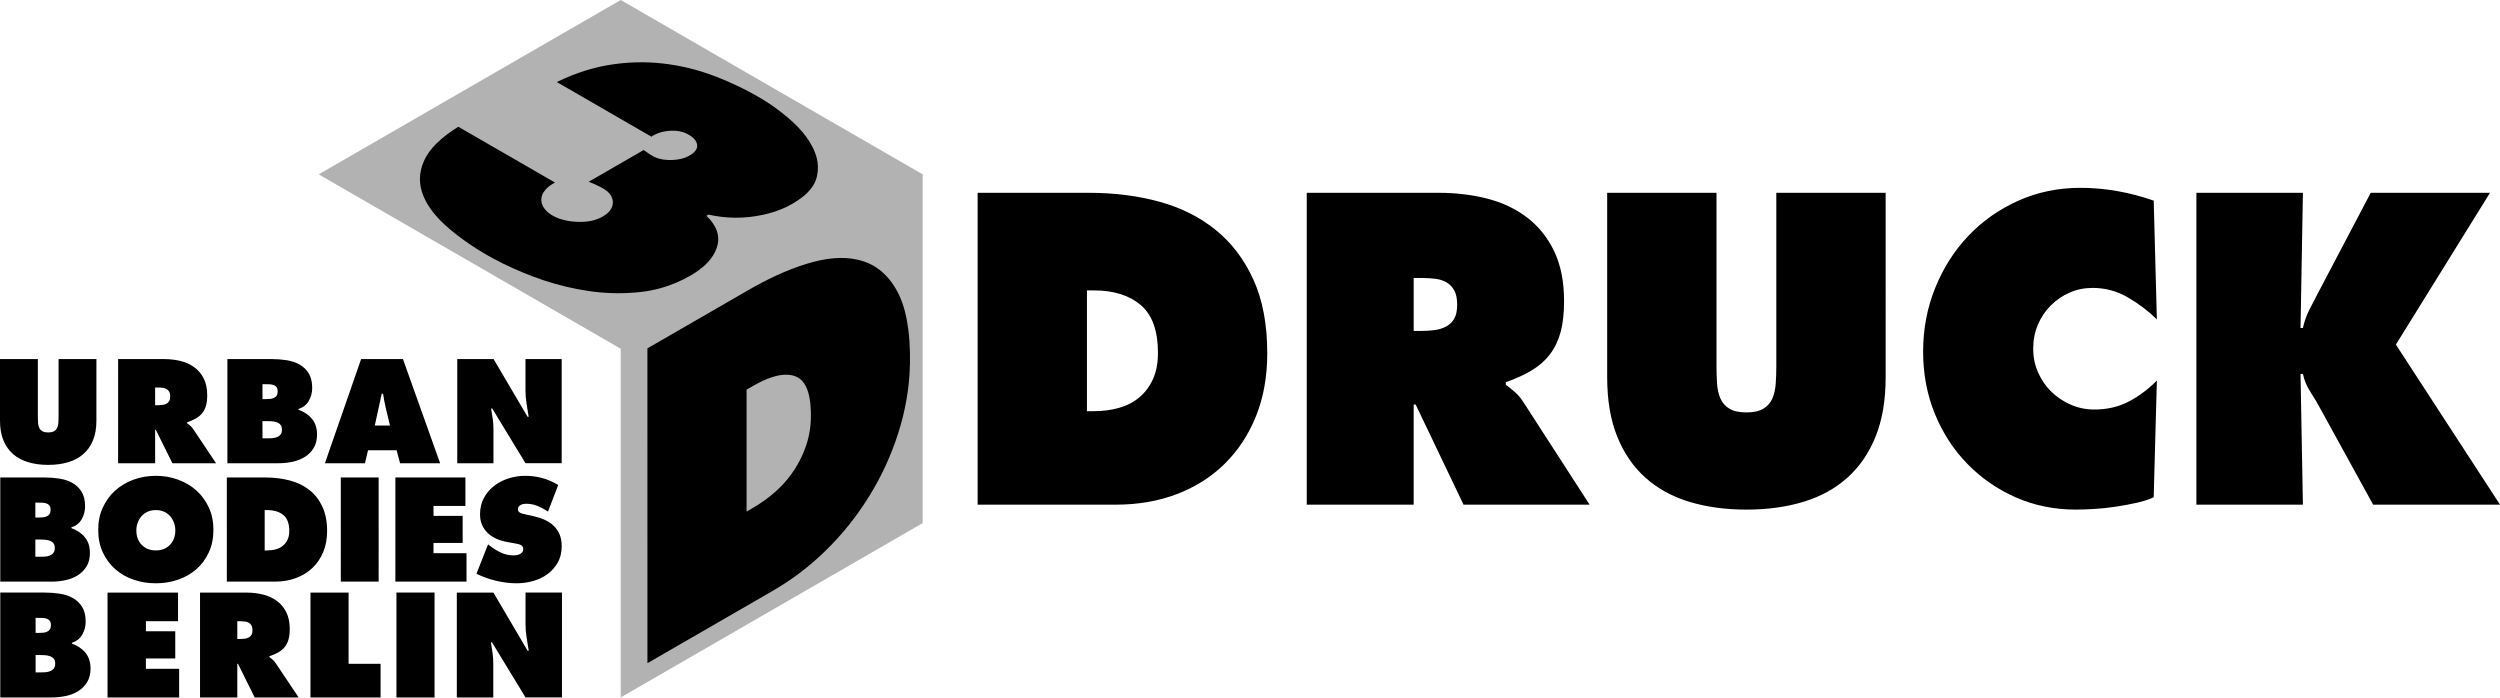 <?xml version="1.0" encoding="utf-8"?>
<!-- Generator: Adobe Illustrator 16.0.0, SVG Export Plug-In . SVG Version: 6.00 Build 0)  -->
<!DOCTYPE svg PUBLIC "-//W3C//DTD SVG 1.1//EN" "http://www.w3.org/Graphics/SVG/1.1/DTD/svg11.dtd">
<svg version="1.1" id="Layer_1" xmlns="http://www.w3.org/2000/svg" xmlns:xlink="http://www.w3.org/1999/xlink" x="0px" y="0px"
	 width="300px" height="83.738px" viewBox="0 0 300 83.738" enable-background="new 0 0 300 83.738" xml:space="preserve">
<rect y="0" fill="none" width="300" height="83.74"/>
<rect y="0" fill="none" width="300" height="83.74"/>
<g>
	<defs>
		<rect id="SVGID_1_" x="0" y="0" width="300" height="83.693"/>
	</defs>
	<clipPath id="SVGID_2_">
		<use xlink:href="#SVGID_1_"  overflow="visible"/>
	</clipPath>
	<path clip-path="url(#SVGID_2_)" d="M54.818,83.692h4.374v-4.088c0-0.422-0.028-0.841-0.084-1.252
		c-0.056-0.412-0.123-0.835-0.2-1.269h0.133l4.022,6.608h4.374V71.108h-4.374v3.772c0,0.534,0.042,1.068,0.126,1.602
		c0.083,0.534,0.168,1.068,0.258,1.603h-0.133l-4.106-6.977h-4.39V83.692z M47.573,83.692h4.573V71.106h-4.573V83.692z
		 M37.256,83.692h8.413v-4.038H41.83v-8.546h-4.574V83.692z M24.003,83.692h4.474v-4.038h0.083l2.003,4.038h5.274L33.1,79.604
		c-0.123-0.189-0.25-0.34-0.384-0.45c-0.133-0.111-0.262-0.212-0.384-0.302v-0.1c0.423-0.145,0.787-0.307,1.093-0.484
		s0.559-0.394,0.76-0.65c0.2-0.257,0.347-0.557,0.442-0.901c0.094-0.345,0.142-0.756,0.142-1.236c0-0.79-0.139-1.463-0.417-2.019
		c-0.279-0.557-0.657-1.011-1.135-1.36c-0.479-0.351-1.035-0.604-1.669-0.76c-0.635-0.156-1.308-0.233-2.02-0.233h-5.525V83.692z
		 M28.477,74.547h0.351c0.2,0,0.389,0.011,0.567,0.033c0.177,0.022,0.334,0.073,0.467,0.149c0.133,0.079,0.239,0.187,0.317,0.326
		c0.078,0.14,0.117,0.332,0.117,0.575c0,0.235-0.042,0.421-0.125,0.561c-0.084,0.139-0.198,0.243-0.341,0.316
		c-0.146,0.073-0.307,0.12-0.485,0.143c-0.179,0.022-0.361,0.033-0.551,0.033h-0.317V74.547z M12.903,83.692h8.595v-3.437h-3.989
		v-1.236h3.522v-3.271h-3.522v-1.201h3.856v-3.438h-8.462V83.692z M0.033,83.692h6.225c0.546,0,1.094-0.058,1.644-0.174
		c0.551-0.116,1.047-0.311,1.486-0.584s0.795-0.633,1.068-1.077c0.272-0.444,0.409-0.991,0.409-1.635c0-0.757-0.2-1.384-0.601-1.879
		c-0.401-0.494-0.946-0.865-1.636-1.11v-0.1c0.557-0.178,0.97-0.506,1.243-0.984s0.409-0.996,0.409-1.553
		c0-0.724-0.142-1.313-0.426-1.769c-0.283-0.457-0.656-0.813-1.119-1.068c-0.461-0.256-0.987-0.43-1.577-0.519
		s-1.19-0.133-1.802-0.133H0.033V83.692z M4.272,75.949v-1.803h0.317c0.167,0,0.339,0.002,0.518,0.008
		c0.177,0.007,0.342,0.034,0.492,0.083c0.151,0.051,0.272,0.134,0.368,0.251c0.093,0.117,0.142,0.292,0.142,0.525
		c0,0.224-0.042,0.395-0.126,0.518c-0.083,0.123-0.194,0.214-0.334,0.275c-0.139,0.062-0.291,0.101-0.459,0.117
		c-0.167,0.017-0.333,0.025-0.5,0.025H4.272z M4.272,78.602h0.45c0.178,0,0.378,0.006,0.602,0.018
		c0.223,0.01,0.431,0.047,0.625,0.108s0.356,0.161,0.484,0.3c0.127,0.14,0.192,0.343,0.192,0.609c0,0.256-0.062,0.456-0.184,0.601
		c-0.123,0.146-0.275,0.25-0.459,0.316c-0.184,0.067-0.381,0.107-0.592,0.118c-0.211,0.01-0.413,0.017-0.601,0.017H4.272V78.602z"/>
	<path clip-path="url(#SVGID_2_)" d="M44.163,54.029h3.431l0.414,1.559h4.807L48.355,43.09h-5.021L38.99,55.588h4.807L44.163,54.029
		z M44.975,51.062l0.829-3.813h0.165c0.044,0.266,0.088,0.533,0.133,0.804c0.044,0.271,0.1,0.539,0.166,0.805l0.529,2.204H44.975z
		 M27.287,55.588h6.182c0.542,0,1.087-0.058,1.633-0.174c0.547-0.117,1.038-0.31,1.476-0.581c0.436-0.271,0.79-0.626,1.061-1.069
		c0.271-0.441,0.406-0.982,0.406-1.624c0-0.751-0.199-1.373-0.596-1.865c-0.399-0.491-0.94-0.858-1.625-1.102v-0.1
		c0.552-0.178,0.964-0.503,1.234-0.978c0.271-0.475,0.406-0.99,0.406-1.542c0-0.718-0.141-1.304-0.422-1.757
		c-0.283-0.453-0.653-0.807-1.111-1.062c-0.459-0.254-0.981-0.425-1.567-0.514c-0.585-0.088-1.182-0.132-1.79-0.132h-5.287V55.588z
		 M31.497,47.895v-1.79h0.314c0.166,0,0.336,0.003,0.514,0.009c0.176,0.005,0.339,0.033,0.489,0.082
		c0.149,0.051,0.271,0.134,0.364,0.25c0.094,0.115,0.142,0.29,0.142,0.521c0,0.221-0.042,0.393-0.125,0.515
		c-0.083,0.121-0.193,0.213-0.332,0.272c-0.137,0.062-0.29,0.1-0.456,0.117c-0.166,0.017-0.331,0.023-0.498,0.023H31.497z
		 M31.497,50.532h0.447c0.178,0,0.376,0.005,0.598,0.017c0.22,0.012,0.428,0.046,0.621,0.108c0.193,0.06,0.354,0.159,0.48,0.297
		c0.126,0.14,0.191,0.341,0.191,0.606c0,0.254-0.061,0.452-0.183,0.596c-0.121,0.144-0.273,0.249-0.456,0.315
		s-0.378,0.105-0.589,0.116c-0.209,0.011-0.409,0.016-0.596,0.016h-0.514V50.532z M14.173,55.588h4.443v-4.012h0.083l1.989,4.012
		h5.239l-2.719-4.062c-0.122-0.188-0.248-0.337-0.381-0.447c-0.132-0.109-0.259-0.209-0.38-0.298V50.68
		c0.418-0.144,0.781-0.303,1.085-0.479s0.556-0.393,0.754-0.647c0.199-0.254,0.345-0.552,0.439-0.896
		c0.094-0.343,0.141-0.751,0.141-1.226c0-0.786-0.139-1.454-0.415-2.006c-0.276-0.553-0.652-1.003-1.127-1.351
		c-0.475-0.349-1.028-0.601-1.657-0.755c-0.631-0.155-1.299-0.231-2.006-0.231h-5.487V55.588z M18.616,46.504h0.348
		c0.199,0,0.387,0.011,0.564,0.034c0.176,0.021,0.331,0.071,0.464,0.147c0.132,0.078,0.238,0.186,0.315,0.323
		c0.078,0.139,0.116,0.33,0.116,0.572c0,0.231-0.042,0.418-0.125,0.555c-0.083,0.14-0.197,0.244-0.339,0.316
		c-0.144,0.071-0.304,0.118-0.481,0.141c-0.176,0.021-0.359,0.032-0.547,0.032h-0.315V46.504z M7.028,43.09v6.961
		c0,0.244-0.008,0.476-0.024,0.697c-0.018,0.222-0.063,0.417-0.141,0.588c-0.078,0.172-0.202,0.308-0.373,0.406
		c-0.172,0.1-0.406,0.148-0.705,0.148s-0.533-0.049-0.705-0.148c-0.171-0.099-0.295-0.234-0.373-0.406
		c-0.077-0.171-0.123-0.366-0.141-0.588c-0.016-0.222-0.024-0.453-0.024-0.697V43.09H0v7.393c0,0.917,0.138,1.708,0.414,2.371
		c0.276,0.663,0.666,1.212,1.169,1.649c0.501,0.436,1.11,0.76,1.822,0.969c0.714,0.21,1.506,0.314,2.379,0.314
		c0.873,0,1.666-0.104,2.379-0.314c0.712-0.209,1.32-0.533,1.822-0.969c0.503-0.438,0.893-0.986,1.169-1.649
		c0.277-0.663,0.415-1.454,0.415-2.371V43.09H7.028z"/>
	<path clip-path="url(#SVGID_2_)" d="M54.871,55.588h4.344v-4.062c0-0.419-0.028-0.834-0.084-1.243
		c-0.055-0.409-0.121-0.829-0.198-1.261h0.133l3.994,6.565h4.343V43.09H63.06v3.745c0,0.531,0.042,1.061,0.125,1.592
		c0.082,0.531,0.168,1.061,0.256,1.592h-0.132l-4.078-6.929h-4.36V55.588z"/>
	<path clip-path="url(#SVGID_2_)" d="M47.444,69.796h8.537v-3.415H52.02v-1.226h3.498v-3.25H52.02v-1.193h3.83v-3.414h-8.405V69.796
		z M40.896,69.796h4.542V57.298h-4.542V69.796z M27.219,69.796h5.752c0.917,0,1.759-0.141,2.528-0.423
		c0.768-0.281,1.431-0.688,1.989-1.217c0.558-0.531,0.992-1.169,1.301-1.916c0.309-0.746,0.464-1.582,0.464-2.511
		c0-1.149-0.19-2.131-0.572-2.942c-0.381-0.813-0.904-1.478-1.566-1.998c-0.664-0.519-1.445-0.897-2.345-1.135
		c-0.901-0.237-1.876-0.356-2.926-0.356h-4.625V69.796z M31.762,61.21h0.281c0.829,0,1.481,0.196,1.957,0.589
		c0.475,0.391,0.713,1.03,0.713,1.914c0,0.409-0.07,0.76-0.208,1.053c-0.138,0.293-0.326,0.536-0.564,0.729
		c-0.238,0.194-0.519,0.335-0.845,0.424c-0.326,0.089-0.677,0.133-1.053,0.133h-0.281V61.21z M16.013,57.563
		c-0.84,0.31-1.572,0.746-2.196,1.309c-0.625,0.564-1.119,1.243-1.484,2.04c-0.364,0.795-0.547,1.685-0.547,2.667
		c0,1.007,0.183,1.905,0.547,2.695c0.365,0.789,0.859,1.461,1.484,2.014c0.625,0.552,1.356,0.975,2.196,1.268
		c0.839,0.294,1.735,0.439,2.686,0.439c0.95,0,1.845-0.146,2.686-0.439c0.839-0.293,1.572-0.716,2.196-1.268
		c0.625-0.553,1.119-1.225,1.483-2.014c0.365-0.79,0.547-1.688,0.547-2.695c0-0.982-0.182-1.872-0.547-2.667
		c-0.365-0.797-0.859-1.476-1.483-2.04c-0.625-0.563-1.357-0.999-2.196-1.309c-0.84-0.31-1.735-0.464-2.686-0.464
		C17.748,57.099,16.853,57.254,16.013,57.563 M19.677,61.4c0.287,0.127,0.531,0.305,0.73,0.53c0.198,0.227,0.353,0.487,0.464,0.778
		c0.109,0.294,0.166,0.605,0.166,0.938c0,0.719-0.216,1.298-0.647,1.741c-0.431,0.441-0.994,0.663-1.69,0.663
		s-1.26-0.222-1.691-0.663c-0.431-0.443-0.646-1.022-0.646-1.741c0-0.332,0.054-0.644,0.165-0.938
		c0.111-0.291,0.266-0.552,0.464-0.778c0.199-0.226,0.442-0.403,0.73-0.53c0.287-0.127,0.612-0.19,0.978-0.19
		C19.063,61.21,19.389,61.273,19.677,61.4 M0.033,69.796h6.184c0.541,0,1.085-0.058,1.632-0.174c0.547-0.115,1.039-0.309,1.475-0.58
		c0.437-0.271,0.79-0.628,1.061-1.068c0.271-0.442,0.406-0.983,0.406-1.626c0-0.75-0.199-1.371-0.596-1.863
		s-0.939-0.861-1.625-1.104v-0.099c0.552-0.177,0.964-0.503,1.234-0.979c0.271-0.476,0.406-0.989,0.406-1.541
		c0-0.719-0.141-1.305-0.422-1.758c-0.281-0.453-0.652-0.807-1.111-1.061c-0.458-0.254-0.98-0.426-1.566-0.515
		c-0.587-0.088-1.183-0.132-1.79-0.132H0.033V69.796z M4.243,62.104v-1.79h0.315c0.166,0,0.337,0.003,0.514,0.009
		c0.177,0.005,0.341,0.032,0.489,0.083c0.149,0.049,0.271,0.133,0.366,0.248c0.093,0.117,0.141,0.291,0.141,0.521
		c0,0.222-0.042,0.394-0.125,0.515c-0.083,0.122-0.193,0.213-0.331,0.272c-0.139,0.063-0.29,0.102-0.457,0.117
		c-0.166,0.017-0.331,0.024-0.497,0.024H4.243z M4.243,64.74h0.448c0.176,0,0.375,0.006,0.596,0.017
		c0.22,0.012,0.428,0.047,0.621,0.108c0.194,0.061,0.354,0.16,0.481,0.298c0.127,0.139,0.19,0.34,0.19,0.604
		c0,0.255-0.062,0.453-0.183,0.598c-0.122,0.144-0.273,0.248-0.456,0.315c-0.183,0.065-0.378,0.104-0.588,0.115
		c-0.21,0.012-0.409,0.017-0.598,0.017H4.243V64.74z"/>
	<path clip-path="url(#SVGID_2_)" d="M57.175,68.851c0.708,0.354,1.486,0.633,2.337,0.838c0.851,0.203,1.674,0.305,2.47,0.305
		c0.674,0,1.338-0.09,1.99-0.272c0.651-0.183,1.231-0.461,1.74-0.836c0.508-0.377,0.917-0.841,1.227-1.395
		c0.309-0.552,0.464-1.203,0.464-1.955c0-0.53-0.082-0.994-0.249-1.393c-0.166-0.397-0.395-0.74-0.688-1.027
		c-0.294-0.288-0.644-0.525-1.052-0.713c-0.41-0.188-0.852-0.337-1.327-0.447l-1.028-0.232c-0.088-0.022-0.185-0.044-0.29-0.066
		c-0.105-0.021-0.205-0.055-0.299-0.099c-0.093-0.045-0.171-0.101-0.231-0.167c-0.062-0.065-0.091-0.16-0.091-0.281
		c0-0.133,0.033-0.239,0.099-0.323c0.067-0.083,0.146-0.149,0.241-0.199c0.093-0.05,0.199-0.085,0.314-0.107
		c0.116-0.022,0.224-0.033,0.323-0.033c0.498,0,0.964,0.091,1.4,0.273c0.436,0.182,0.848,0.406,1.236,0.671l1.226-3.199
		c-1.205-0.729-2.525-1.095-3.962-1.095c-0.685,0-1.351,0.104-1.998,0.308c-0.646,0.205-1.224,0.503-1.732,0.896
		s-0.917,0.876-1.227,1.45c-0.309,0.574-0.464,1.232-0.464,1.973c0,0.486,0.086,0.918,0.257,1.292
		c0.171,0.377,0.406,0.702,0.705,0.979c0.297,0.276,0.646,0.501,1.044,0.672c0.397,0.172,0.817,0.296,1.26,0.373l0.911,0.165
		c0.1,0.022,0.211,0.045,0.332,0.067c0.122,0.021,0.233,0.056,0.332,0.1c0.1,0.044,0.183,0.106,0.249,0.189
		c0.065,0.083,0.099,0.197,0.099,0.34c0,0.145-0.038,0.264-0.116,0.357c-0.077,0.093-0.174,0.171-0.291,0.231
		c-0.116,0.06-0.243,0.102-0.38,0.125c-0.139,0.021-0.263,0.032-0.373,0.032c-0.531,0-1.034-0.109-1.509-0.331
		c-0.476-0.222-0.918-0.492-1.326-0.813l-0.232-0.183L57.175,68.851z"/>
	<path clip-path="url(#SVGID_2_)" d="M263.567,60.559h12.782l-0.286-15.686h0.286c0.159,0.762,0.472,1.498,0.934,2.209
		c0.463,0.713,0.886,1.432,1.27,2.159l6.224,11.317H300l-12.495-19.208l11.298-18.216h-14.314l-6.319,12.011
		c-0.352,0.662-0.703,1.34-1.052,2.036c-0.353,0.694-0.608,1.422-0.768,2.183h-0.286l0.286-16.229h-12.782V60.559z M258.446,24.078
		c-1.406-0.496-2.849-0.876-4.333-1.142c-1.483-0.264-2.978-0.396-4.477-0.396c-2.648,0-5.122,0.512-7.421,1.538
		c-2.297,1.026-4.293,2.424-5.983,4.194c-1.691,1.771-3.024,3.855-3.997,6.253c-0.976,2.4-1.46,4.956-1.46,7.668
		c0,2.68,0.47,5.17,1.411,7.47s2.242,4.302,3.902,6.005c1.659,1.705,3.598,3.045,5.816,4.021c2.219,0.975,4.62,1.464,7.204,1.464
		c0.575,0,1.293-0.025,2.155-0.074c0.861-0.05,1.731-0.141,2.608-0.273c0.879-0.133,1.725-0.288,2.537-0.471
		c0.814-0.182,1.492-0.405,2.036-0.67l0.382-13.997c-1.052,1.06-2.187,1.903-3.398,2.531c-1.214,0.63-2.586,0.943-4.117,0.943
		c-0.989,0-1.924-0.191-2.8-0.571c-0.88-0.381-1.651-0.894-2.322-1.538c-0.671-0.646-1.205-1.415-1.604-2.309
		c-0.4-0.894-0.599-1.853-0.599-2.879c0-1.025,0.183-1.976,0.55-2.853c0.366-0.877,0.878-1.647,1.532-2.309
		c0.654-0.661,1.413-1.183,2.274-1.563c0.861-0.381,1.787-0.571,2.776-0.571c1.499,0,2.896,0.372,4.189,1.117
		c1.291,0.744,2.466,1.629,3.518,2.655L258.446,24.078z M213.157,23.135V43.98c0,0.729-0.022,1.424-0.072,2.085
		c-0.047,0.663-0.184,1.25-0.406,1.762c-0.224,0.515-0.583,0.919-1.077,1.216c-0.494,0.299-1.173,0.447-2.034,0.447
		s-1.539-0.148-2.035-0.447c-0.495-0.297-0.854-0.701-1.077-1.216c-0.224-0.512-0.359-1.099-0.406-1.762
		c-0.049-0.661-0.071-1.355-0.071-2.085V23.135h-13.118v22.136c0,2.747,0.399,5.112,1.197,7.098
		c0.797,1.985,1.922,3.633,3.375,4.938c1.451,1.307,3.207,2.275,5.266,2.904c2.059,0.627,4.349,0.942,6.87,0.942
		c2.521,0,4.811-0.315,6.869-0.942c2.059-0.629,3.815-1.598,5.267-2.904c1.451-1.306,2.577-2.953,3.375-4.938
		s1.197-4.351,1.197-7.098V23.135H213.157z M156.811,60.559h12.83V48.548h0.241l5.744,12.012h15.127l-7.852-12.161
		c-0.351-0.563-0.718-1.01-1.1-1.34c-0.384-0.33-0.751-0.629-1.102-0.894v-0.297c1.212-0.431,2.258-0.911,3.136-1.44
		c0.878-0.528,1.604-1.175,2.179-1.936c0.574-0.761,0.996-1.655,1.269-2.68c0.271-1.026,0.406-2.25,0.406-3.673
		c0-2.349-0.399-4.351-1.195-6.006c-0.799-1.654-1.884-3.002-3.257-4.044c-1.372-1.043-2.968-1.795-4.787-2.26
		c-1.82-0.461-3.751-0.693-5.792-0.693h-15.848V60.559z M169.641,33.359h1.007c0.574,0,1.116,0.034,1.627,0.1
		c0.51,0.067,0.957,0.215,1.341,0.446c0.383,0.233,0.686,0.555,0.909,0.969s0.335,0.985,0.335,1.712
		c0,0.695-0.119,1.249-0.358,1.663c-0.24,0.415-0.567,0.728-0.981,0.942c-0.415,0.216-0.879,0.356-1.389,0.423
		c-0.512,0.066-1.037,0.099-1.58,0.099h-0.91V33.359z M117.315,60.559h16.612c2.649,0,5.082-0.424,7.301-1.267
		c2.218-0.844,4.133-2.061,5.745-3.648c1.611-1.589,2.864-3.499,3.758-5.731c0.894-2.234,1.34-4.74,1.34-7.521
		c0-3.441-0.55-6.378-1.65-8.81c-1.102-2.432-2.609-4.425-4.524-5.979c-1.916-1.555-4.174-2.688-6.775-3.4
		c-2.602-0.711-5.418-1.067-8.449-1.067h-13.357V60.559z M130.433,34.848h0.813c2.395,0,4.277,0.589,5.65,1.763
		c1.372,1.174,2.059,3.085,2.059,5.731c0,1.226-0.2,2.276-0.599,3.152c-0.399,0.877-0.941,1.605-1.628,2.184
		c-0.687,0.579-1.5,1.001-2.441,1.266c-0.941,0.266-1.955,0.397-3.041,0.397h-0.813V34.848z"/>
</g>
<polygon fill="#B3B2B3" points="74.484,0 38.242,20.924 74.482,41.845 74.482,83.693 110.723,62.771 110.723,20.924 "/>
<g>
	<defs>
		<rect id="SVGID_3_" x="0" y="0" width="300" height="83.693"/>
	</defs>
	<clipPath id="SVGID_4_">
		<use xlink:href="#SVGID_3_"  overflow="visible"/>
	</clipPath>
	<path clip-path="url(#SVGID_4_)" d="M97.303,50.293c-0.015,0.371-0.041,0.738-0.088,1.109c-0.095,0.715-0.258,1.407-0.49,2.088
		c-0.557,1.627-1.409,3.099-2.548,4.386c-0.698,0.785-1.469,1.46-2.308,2.08c-0.54,0.396-1.1,0.751-1.679,1.085
		c-0.184,0.106-0.37,0.213-0.553,0.317c-0.012,0.01-0.022,0.018-0.034,0.022c-0.004,0.004-0.016,0.015-0.016,0.005v-0.02v-0.08
		v-0.158v-0.32V59.53v-2.554V46.758c0.167-0.095,0.331-0.191,0.501-0.288c0.153-0.09,0.31-0.181,0.471-0.268
		c0.655-0.366,1.323-0.686,2.041-0.924c0.561-0.187,1.114-0.311,1.708-0.313c0.39,0,0.752,0.048,1.118,0.186
		c0.356,0.13,0.633,0.328,0.882,0.613c0.285,0.33,0.463,0.693,0.604,1.101c0.18,0.514,0.273,1.041,0.331,1.58
		C97.307,49.062,97.324,49.675,97.303,50.293 M109.004,39.601c-0.179-1.442-0.506-2.941-1.149-4.27
		c-0.492-1.026-1.182-2.006-2.062-2.751c-0.832-0.706-1.761-1.152-2.82-1.403c-0.954-0.224-1.888-0.265-2.859-0.19
		c-1.132,0.087-2.212,0.335-3.297,0.665c-2.447,0.746-4.839,1.902-7.042,3.173c-0.237,0.138-0.468,0.275-0.708,0.407
		c-0.47,0.275-0.943,0.544-1.412,0.818c-2.373,1.367-4.744,2.737-7.113,4.106c-0.594,0.342-1.188,0.686-1.78,1.027
		c-0.294,0.172-0.593,0.343-0.89,0.511c-0.039,0.024-0.075,0.044-0.114,0.067c-0.018,0.011-0.036,0.021-0.051,0.03
		c-0.007,0.005-0.013,0.007-0.017,0.009c-0.007,0.004-0.002,0.012-0.002,0.017v0.033v0.257v0.511v4.108
		c0.004,10.947,0.004,21.902,0.004,32.855c4.743-2.739,9.483-5.476,14.229-8.215c0.247-0.144,0.5-0.287,0.749-0.433
		c1.985-1.144,3.8-2.462,5.497-4.002c2.158-1.953,4.068-4.197,5.658-6.634c1.521-2.33,2.723-4.751,3.646-7.375
		c0.917-2.611,1.486-5.225,1.668-7.988C109.251,43.24,109.217,41.287,109.004,39.601"/>
	<path clip-path="url(#SVGID_4_)" d="M54.996,15.21c-0.939,0.586-1.873,1.262-2.659,2.052c-0.622,0.622-1.126,1.278-1.479,2.096
		c-0.603,1.398-0.627,2.762-0.042,4.174c0.309,0.747,0.727,1.403,1.229,2.03c0.589,0.735,1.259,1.371,1.975,1.975
		c1.574,1.333,3.456,2.565,5.267,3.538c1.512,0.81,3.069,1.496,4.67,2.105c1.73,0.658,3.486,1.155,5.303,1.508
		c1.881,0.366,3.622,0.534,5.54,0.489c0.876-0.021,1.918-0.096,2.785-0.232c0.917-0.147,1.8-0.372,2.674-0.678
		c1.161-0.409,2.48-1.045,3.487-1.765c0.784-0.559,1.509-1.248,1.975-2.116c0.397-0.739,0.592-1.531,0.388-2.38
		c-0.106-0.429-0.285-0.802-0.531-1.165c-0.134-0.203-0.284-0.393-0.446-0.575c-0.087-0.097-0.178-0.189-0.271-0.281
		c-0.022-0.026-0.048-0.049-0.072-0.075c-0.006-0.004-0.011-0.01-0.018-0.015c-0.002,0-0.004-0.002-0.002-0.003
		c0.002,0,0.002-0.001,0.002-0.002c0.007-0.002,0.013-0.004,0.018-0.007c0.077-0.044,0.151-0.087,0.227-0.13
		c0.005-0.004,0.013-0.004,0.017-0.001c0.034,0.007,0.069,0.015,0.103,0.021c0.07,0.017,0.139,0.029,0.208,0.044
		c0.139,0.027,0.276,0.055,0.413,0.081c0.276,0.048,0.552,0.088,0.828,0.122c0.556,0.065,1.11,0.099,1.67,0.104
		c1.129,0.004,2.224-0.114,3.328-0.356c1.006-0.217,1.958-0.527,2.884-0.982c0.836-0.412,1.761-1.007,2.429-1.674
		c0.563-0.565,0.969-1.188,1.144-1.99c0.338-1.555-0.133-2.914-0.941-4.186c-0.473-0.741-1.028-1.392-1.655-2.005
		c-0.628-0.617-1.48-1.314-2.187-1.837c-0.774-0.574-1.579-1.092-2.416-1.568c-1.087-0.619-2.201-1.177-3.346-1.68
		c-2.077-0.915-4.027-1.572-6.27-1.982c-2.213-0.402-4.375-0.498-6.615-0.275c-2.447,0.245-4.583,0.822-6.829,1.807
		c-0.292,0.126-0.58,0.259-0.862,0.397c-0.02,0.012-0.038,0.017-0.055,0.026c-0.009,0.004-0.018,0.008-0.027,0.015
		c-0.003,0.001-0.007,0.004-0.013,0.006c-0.003,0.002-0.014,0.002-0.009,0.006c0.002,0,0.003,0.002,0.009,0.002
		c0.003,0.002,0.008,0.005,0.011,0.007c0.008,0.006,0.016,0.01,0.026,0.015c0.031,0.019,0.065,0.038,0.096,0.057
		c0.066,0.036,0.13,0.074,0.196,0.11c2.106,1.216,4.214,2.435,6.321,3.65c1.052,0.608,2.107,1.216,3.159,1.825
		c0.264,0.152,0.528,0.305,0.791,0.455c0.133,0.078,0.265,0.154,0.395,0.229c0.066,0.039,0.132,0.077,0.198,0.113
		c0.031,0.019,0.066,0.038,0.098,0.057c0.019,0.011,0.033,0.019,0.05,0.028c0.014,0.008,0.018-0.002,0.025-0.009
		c0.021-0.015,0.041-0.026,0.062-0.04c0.043-0.028,0.081-0.05,0.125-0.08c0.359-0.211,0.73-0.352,1.134-0.445
		c0.426-0.1,0.918-0.151,1.355-0.14c0.432,0.011,0.836,0.08,1.245,0.229c0.346,0.129,0.716,0.337,0.998,0.575
		c0.218,0.181,0.414,0.407,0.503,0.687c0.08,0.248,0.07,0.495-0.048,0.731c-0.142,0.281-0.402,0.494-0.656,0.657
		c-0.355,0.23-0.727,0.383-1.136,0.488c-0.682,0.172-1.525,0.199-2.219,0.087c-0.335-0.052-0.653-0.137-0.965-0.276
		c-0.197-0.085-0.378-0.192-0.554-0.312c-0.188-0.132-0.373-0.26-0.563-0.389c-0.048-0.034-0.093-0.066-0.141-0.098
		c-0.022-0.017-0.047-0.033-0.07-0.049c-0.002,0-0.015-0.014-0.016-0.013c-0.006,0.003-0.014,0.007-0.019,0.013
		c-0.016,0.006-0.024,0.014-0.038,0.021c-0.106,0.061-0.209,0.119-0.309,0.177c-0.207,0.119-0.414,0.241-0.62,0.358
		c-0.827,0.478-1.651,0.955-2.476,1.428c-0.827,0.477-1.648,0.954-2.475,1.43c-0.21,0.12-0.414,0.24-0.619,0.359
		c-0.016,0.005-0.026,0.017-0.041,0.023c-0.001,0-0.003,0.001-0.004,0.001c-0.003,0.001,0.001,0.003,0.003,0.004
		c0.01,0.003,0.016,0.006,0.022,0.009c0.017,0.006,0.033,0.012,0.049,0.016c0.064,0.026,0.129,0.05,0.195,0.077
		c0.127,0.048,0.25,0.1,0.374,0.154c0.244,0.105,0.482,0.218,0.72,0.343c0.427,0.227,0.826,0.448,1.149,0.834
		c0.365,0.441,0.495,1.02,0.29,1.569c-0.108,0.297-0.282,0.517-0.509,0.729c-0.266,0.248-0.611,0.458-0.94,0.612
		c-0.826,0.385-1.739,0.494-2.632,0.465c-0.645-0.02-1.269-0.098-1.892-0.275c-0.483-0.135-0.927-0.321-1.351-0.595
		c-0.441-0.287-0.814-0.644-1.029-1.145c-0.172-0.404-0.184-0.821-0.021-1.227c0.191-0.472,0.576-0.859,0.976-1.144
		c0.124-0.088,0.253-0.168,0.387-0.242c0.035-0.019,0.069-0.039,0.109-0.058c0.016-0.012,0.034-0.019,0.053-0.029
		c0.001-0.001,0.009-0.001,0.004-0.003c-0.001-0.001-0.003-0.001-0.003-0.002c-0.003-0.001-0.004-0.001-0.007-0.002
		c-0.017-0.012-0.033-0.021-0.05-0.032c-0.072-0.04-0.142-0.082-0.212-0.122c-0.14-0.08-0.28-0.159-0.417-0.24
		c-0.281-0.163-0.562-0.323-0.841-0.485c-1.119-0.646-2.239-1.293-3.357-1.939C59.472,17.796,57.233,16.503,54.996,15.21"/>
</g>
</svg>
